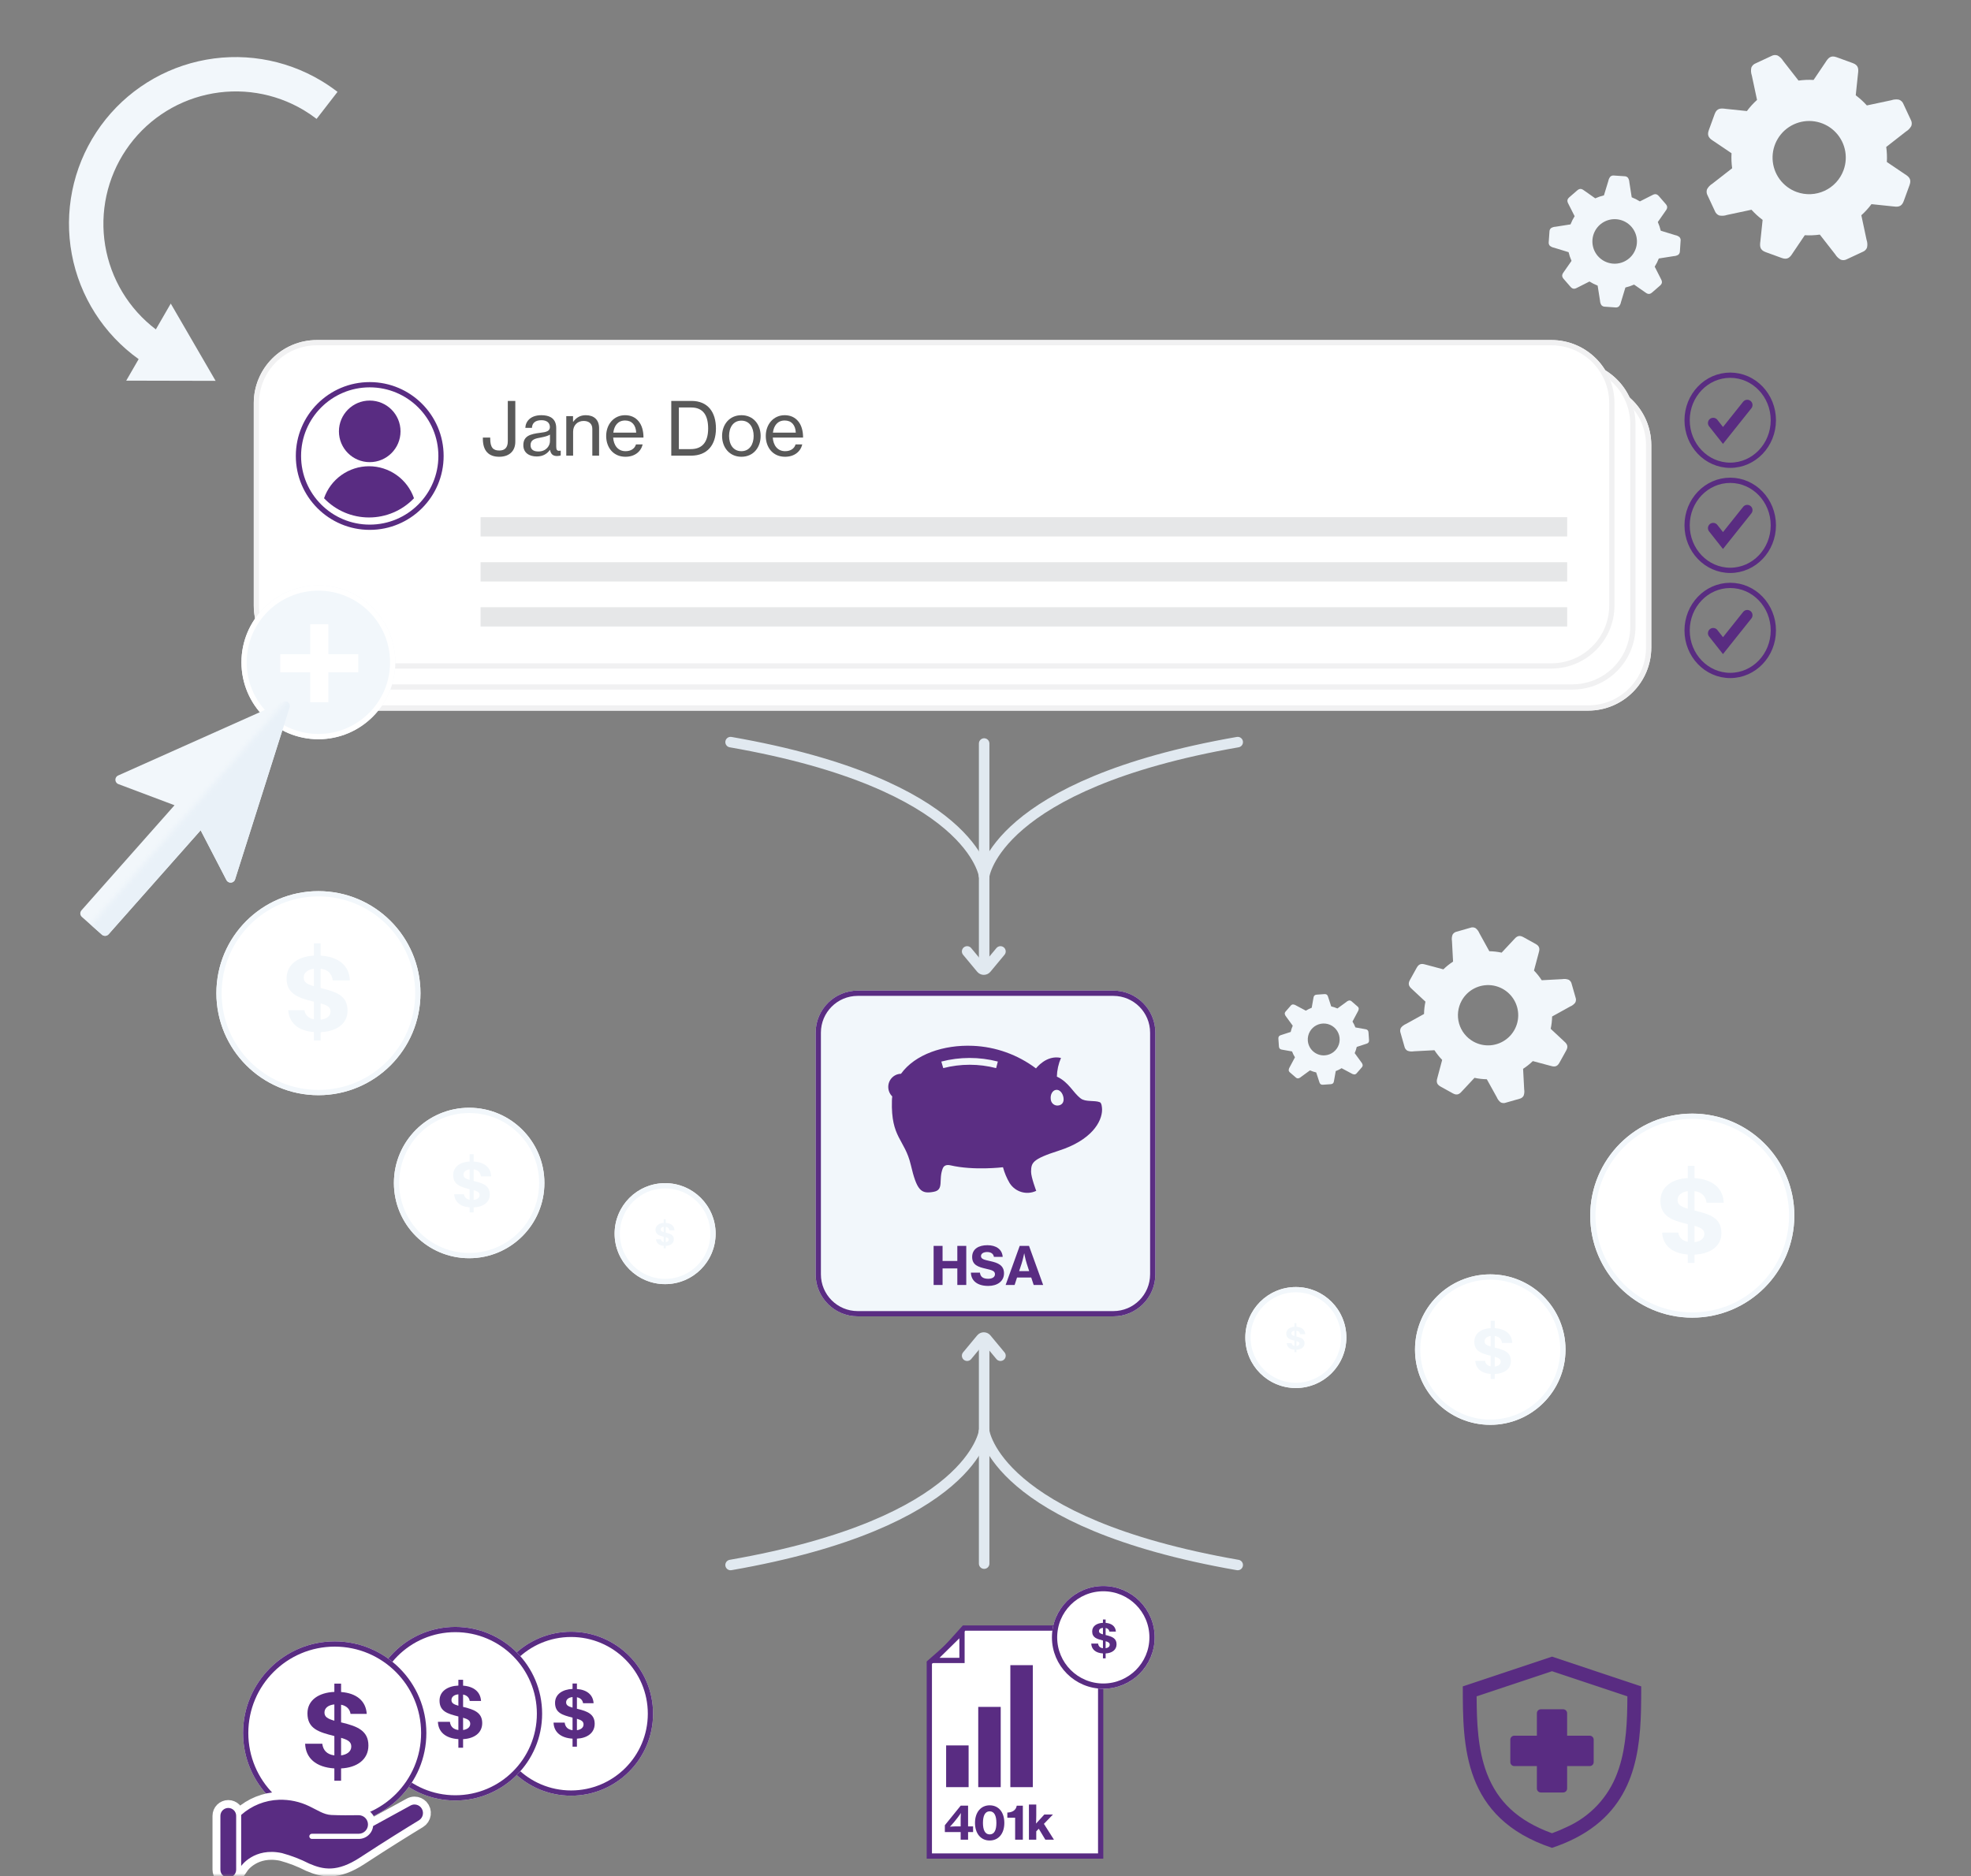 <svg width="375" height="357" viewBox="0 0 375 357" fill="none" xmlns="http://www.w3.org/2000/svg">
<rect x="0" y="0" width="375" height="357" fill="#808080" stroke="none"/>
<mask id="mask0_272_2183" style="mask-type:luminance" maskUnits="userSpaceOnUse" x="0" y="0" width="375" height="357">
<path d="M375 0H0V357H375V0Z" fill="white"/>
</mask>
<g mask="url(#mask0_272_2183)">
<path d="M126.545 244.369C131.852 244.369 136.154 240.067 136.154 234.76C136.154 229.453 131.852 225.151 126.545 225.151C121.238 225.151 116.936 229.453 116.936 234.76C116.936 240.067 121.238 244.369 126.545 244.369Z" fill="white"/>
<path d="M126.545 243.869C131.576 243.869 135.654 239.791 135.654 234.76C135.654 229.729 131.576 225.651 126.545 225.651C121.514 225.651 117.436 229.729 117.436 234.76C117.436 239.791 121.514 243.869 126.545 243.869Z" stroke="#F2F7FB"/>
<path d="M126.663 232.016V232.718C127.719 232.784 128.301 233.312 128.331 234.128H127.353C127.305 233.75 127.083 233.516 126.663 233.462V234.566C126.675 234.566 126.681 234.566 126.687 234.572C127.533 234.788 128.199 234.974 128.199 235.862C128.199 236.63 127.533 237.05 126.663 237.086V237.56H126.279V237.08C125.403 237.014 124.863 236.576 124.815 235.832H125.739C125.781 236.108 125.967 236.294 126.279 236.354V235.346L126.201 235.328C125.367 235.124 124.719 234.878 124.719 234.026C124.719 233.21 125.391 232.76 126.279 232.718V232.016H126.663ZM125.697 233.966C125.697 234.242 125.895 234.35 126.279 234.464V233.462C125.961 233.504 125.697 233.672 125.697 233.966ZM127.227 235.91C127.227 235.664 127.059 235.556 126.663 235.442V236.372C127.023 236.336 127.227 236.156 127.227 235.91Z" fill="#F2F7FB"/>
<path d="M246.545 264.139C251.852 264.139 256.154 259.837 256.154 254.53C256.154 249.223 251.852 244.921 246.545 244.921C241.238 244.921 236.936 249.223 236.936 254.53C236.936 259.837 241.238 264.139 246.545 264.139Z" fill="white"/>
<path d="M246.545 263.639C251.576 263.639 255.654 259.561 255.654 254.53C255.654 249.499 251.576 245.421 246.545 245.421C241.514 245.421 237.436 249.499 237.436 254.53C237.436 259.561 241.514 263.639 246.545 263.639Z" stroke="#F2F7FB"/>
<path d="M246.663 251.786V252.488C247.719 252.554 248.301 253.082 248.331 253.898H247.353C247.305 253.52 247.083 253.286 246.663 253.232V254.336C246.675 254.336 246.681 254.336 246.687 254.342C247.533 254.558 248.199 254.744 248.199 255.632C248.199 256.4 247.533 256.82 246.663 256.856V257.33H246.279V256.85C245.403 256.784 244.863 256.346 244.815 255.602H245.739C245.781 255.878 245.967 256.064 246.279 256.124V255.116L246.201 255.098C245.367 254.894 244.719 254.648 244.719 253.796C244.719 252.98 245.391 252.53 246.279 252.488V251.786H246.663ZM245.697 253.736C245.697 254.012 245.895 254.12 246.279 254.234V253.232C245.961 253.274 245.697 253.442 245.697 253.736ZM247.227 255.68C247.227 255.434 247.059 255.326 246.663 255.212V256.142C247.023 256.106 247.227 255.926 247.227 255.68Z" fill="#F2F7FB"/>
<path d="M89.261 239.436C97.168 239.436 103.577 233.027 103.577 225.12C103.577 217.214 97.168 210.804 89.261 210.804C81.354 210.804 74.945 217.214 74.945 225.12C74.945 233.027 81.354 239.436 89.261 239.436Z" fill="white"/>
<path d="M89.261 238.936C96.891 238.936 103.077 232.75 103.077 225.12C103.077 217.49 96.891 211.304 89.261 211.304C81.631 211.304 75.445 217.49 75.445 225.12C75.445 232.75 81.631 238.936 89.261 238.936Z" stroke="#F2F7FB"/>
<path d="M90.113 219.632V221.036C92.225 221.168 93.389 222.224 93.449 223.856H91.493C91.397 223.1 90.953 222.632 90.113 222.524V224.732C90.137 224.732 90.149 224.732 90.161 224.744C91.853 225.176 93.185 225.548 93.185 227.324C93.185 228.86 91.853 229.7 90.113 229.772V230.72H89.345V229.76C87.593 229.628 86.513 228.752 86.417 227.264H88.265C88.349 227.816 88.721 228.188 89.345 228.308V226.292L89.189 226.256C87.521 225.848 86.225 225.356 86.225 223.652C86.225 222.02 87.569 221.12 89.345 221.036V219.632H90.113ZM88.181 223.532C88.181 224.084 88.577 224.3 89.345 224.528V222.524C88.709 222.608 88.181 222.944 88.181 223.532ZM91.241 227.42C91.241 226.928 90.905 226.712 90.113 226.484V228.344C90.833 228.272 91.241 227.912 91.241 227.42Z" fill="#F2F7FB"/>
<path d="M283.535 271.143C291.442 271.143 297.851 264.734 297.851 256.827C297.851 248.921 291.442 242.511 283.535 242.511C275.628 242.511 269.219 248.921 269.219 256.827C269.219 264.734 275.628 271.143 283.535 271.143Z" fill="white"/>
<path d="M283.535 270.643C291.165 270.643 297.351 264.457 297.351 256.827C297.351 249.197 291.165 243.011 283.535 243.011C275.905 243.011 269.719 249.197 269.719 256.827C269.719 264.457 275.905 270.643 283.535 270.643Z" stroke="#F2F7FB"/>
<path d="M284.387 251.339V252.743C286.499 252.875 287.663 253.931 287.723 255.563H285.767C285.671 254.807 285.227 254.339 284.387 254.231V256.439C284.411 256.439 284.423 256.439 284.435 256.451C286.127 256.883 287.459 257.255 287.459 259.031C287.459 260.567 286.127 261.407 284.387 261.479V262.427H283.619V261.467C281.867 261.335 280.787 260.459 280.691 258.971H282.539C282.623 259.523 282.995 259.895 283.619 260.015V257.999L283.463 257.963C281.795 257.555 280.499 257.063 280.499 255.359C280.499 253.727 281.843 252.827 283.619 252.743V251.339H284.387ZM282.455 255.239C282.455 255.791 282.851 256.007 283.619 256.235V254.231C282.983 254.315 282.455 254.651 282.455 255.239ZM285.515 259.127C285.515 258.635 285.179 258.419 284.387 258.191V260.051C285.107 259.979 285.515 259.619 285.515 259.127Z" fill="#F2F7FB"/>
<path d="M60.584 208.412C71.307 208.412 79.999 199.72 79.999 188.997C79.999 178.275 71.307 169.582 60.584 169.582C49.861 169.582 41.169 178.275 41.169 188.997C41.169 199.72 49.861 208.412 60.584 208.412Z" fill="white"/>
<path d="M60.584 207.912C71.03 207.912 79.499 199.444 79.499 188.997C79.499 178.551 71.03 170.082 60.584 170.082C50.138 170.082 41.669 178.551 41.669 188.997C41.669 199.444 50.138 207.912 60.584 207.912Z" stroke="#F2F7FB"/>
<path d="M61.004 179.517V181.857C64.524 182.077 66.464 183.837 66.564 186.557H63.304C63.144 185.297 62.404 184.517 61.004 184.337V188.017C61.044 188.017 61.064 188.017 61.084 188.037C63.904 188.757 66.124 189.377 66.124 192.337C66.124 194.897 63.904 196.297 61.004 196.417V197.997H59.724V196.397C56.804 196.177 55.004 194.717 54.844 192.237H57.924C58.064 193.157 58.684 193.777 59.724 193.977V190.617L59.464 190.557C56.684 189.877 54.524 189.057 54.524 186.217C54.524 183.497 56.764 181.997 59.724 181.857V179.517H61.004ZM57.784 186.017C57.784 186.937 58.444 187.297 59.724 187.677V184.337C58.664 184.477 57.784 185.037 57.784 186.017ZM62.884 192.497C62.884 191.677 62.324 191.317 61.004 190.937V194.037C62.204 193.917 62.884 193.317 62.884 192.497Z" fill="#F2F7FB"/>
<path d="M321.971 250.748C332.694 250.748 341.386 242.056 341.386 231.333C341.386 220.61 332.694 211.918 321.971 211.918C311.248 211.918 302.556 220.61 302.556 231.333C302.556 242.056 311.248 250.748 321.971 250.748Z" fill="white"/>
<path d="M321.971 250.248C332.417 250.248 340.886 241.78 340.886 231.333C340.886 220.887 332.417 212.418 321.971 212.418C311.524 212.418 303.056 220.887 303.056 231.333C303.056 241.78 311.524 250.248 321.971 250.248Z" stroke="#F2F7FB"/>
<path d="M322.391 221.853V224.193C325.911 224.413 327.851 226.173 327.951 228.893H324.691C324.531 227.633 323.791 226.853 322.391 226.673V230.353C322.431 230.353 322.451 230.353 322.471 230.373C325.291 231.093 327.511 231.713 327.511 234.673C327.511 237.233 325.291 238.633 322.391 238.753V240.333H321.111V238.733C318.191 238.513 316.391 237.053 316.231 234.573H319.311C319.451 235.493 320.071 236.113 321.111 236.313V232.953L320.851 232.893C318.071 232.213 315.911 231.393 315.911 228.553C315.911 225.833 318.151 224.333 321.111 224.193V221.853H322.391ZM319.171 228.353C319.171 229.273 319.831 229.633 321.111 230.013V226.673C320.051 226.813 319.171 227.373 319.171 228.353ZM324.271 234.833C324.271 234.013 323.711 233.653 322.391 233.273V236.373C323.591 236.253 324.271 235.653 324.271 234.833Z" fill="#F2F7FB"/>
<path d="M24.014 72.436L26.379 68.342C19.722 63.579 15.165 56.426 13.662 48.379C12.159 40.333 13.828 32.017 18.317 25.173C22.807 18.328 29.77 13.486 37.749 11.659C45.728 9.833 54.104 11.163 61.125 15.373C62.195 16.015 63.226 16.72 64.215 17.482L60.233 22.626C59.447 22.021 58.627 21.462 57.777 20.952C52.244 17.653 45.657 16.598 39.371 18.004C33.084 19.41 27.575 23.171 23.975 28.512C20.375 33.854 18.957 40.372 20.013 46.727C21.069 53.082 24.518 58.791 29.652 62.681L32.488 57.769L41.021 72.475L24.014 72.436Z" fill="#F2F7FB"/>
<path d="M362.338 33.089L358.989 30.827C359.043 29.872 359.004 28.914 358.872 27.966L362.619 25.038C363.045 24.782 363.396 24.42 363.641 23.987C363.713 23.793 363.741 23.586 363.724 23.38C363.707 23.174 363.645 22.974 363.542 22.795L362.151 19.81C362.08 19.616 361.966 19.439 361.819 19.294C361.671 19.148 361.493 19.037 361.298 18.967C360.811 18.877 360.308 18.914 359.839 19.075L355.187 20.065C354.546 19.355 353.838 18.709 353.071 18.136L353.491 14.117C353.611 13.203 353.668 12.43 352.508 12.008L349.418 10.883C348.259 10.462 347.801 11.087 347.309 11.867L345.048 15.216C344.093 15.162 343.134 15.201 342.186 15.334L339.259 11.583C339.003 11.16 338.644 10.81 338.215 10.565C338.021 10.491 337.813 10.461 337.606 10.478C337.398 10.495 337.198 10.557 337.018 10.661L334.034 12.053C333.848 12.123 333.678 12.231 333.536 12.369C333.394 12.508 333.282 12.675 333.208 12.86C333.098 13.36 333.13 13.881 333.299 14.364L334.29 19.016C333.579 19.658 332.933 20.367 332.361 21.135L328.34 20.714C327.426 20.594 326.655 20.538 326.233 21.698L325.108 24.788C324.686 25.947 325.312 26.405 326.09 26.896L329.44 29.159C329.386 30.114 329.425 31.072 329.557 32.019L325.804 34.945C325.371 35.205 325.016 35.576 324.775 36.019C324.708 36.21 324.683 36.413 324.702 36.614C324.72 36.816 324.781 37.011 324.882 37.187L326.272 40.17C326.343 40.36 326.453 40.533 326.596 40.676C326.739 40.82 326.911 40.932 327.1 41.004C327.594 41.104 328.105 41.07 328.581 40.904L333.234 39.913C333.875 40.624 334.584 41.271 335.353 41.843L334.931 45.863C334.811 46.777 334.756 47.549 335.915 47.971L339.005 49.096C340.165 49.518 340.623 48.892 341.113 48.113L343.376 44.763C344.331 44.818 345.289 44.779 346.236 44.645L349.163 48.396C349.42 48.822 349.783 49.174 350.217 49.418C350.411 49.489 350.618 49.518 350.823 49.501C351.029 49.483 351.228 49.421 351.407 49.319L354.39 47.928C354.576 47.858 354.745 47.751 354.887 47.612C355.029 47.473 355.141 47.307 355.216 47.123C355.327 46.622 355.296 46.101 355.125 45.617L354.136 40.965C354.846 40.325 355.492 39.616 356.065 38.849L360.084 39.27C360.998 39.389 361.771 39.445 362.193 38.286L363.318 35.196C363.743 34.037 363.118 33.581 362.338 33.089ZM341.831 36.537C340.536 36.066 339.41 35.222 338.595 34.111C337.779 33 337.312 31.672 337.251 30.296C337.191 28.919 337.54 27.555 338.255 26.377C338.969 25.199 340.017 24.259 341.266 23.677C342.515 23.094 343.908 22.895 345.27 23.105C346.632 23.314 347.901 23.923 348.917 24.854C349.933 25.785 350.65 26.996 350.977 28.335C351.305 29.673 351.228 31.078 350.756 32.373C350.124 34.108 348.829 35.521 347.155 36.302C345.482 37.083 343.567 37.167 341.831 36.537Z" fill="#F2F7FB"/>
<path d="M315.933 52.94L314.822 50.746C315.132 50.254 315.394 49.733 315.604 49.19L318.461 48.738C318.763 48.726 319.056 48.637 319.313 48.479C319.409 48.398 319.485 48.296 319.538 48.182C319.59 48.068 319.616 47.944 319.616 47.819L319.751 45.822C319.769 45.698 319.76 45.571 319.724 45.451C319.688 45.33 319.626 45.219 319.542 45.125C319.31 44.933 319.033 44.804 318.736 44.751L315.971 43.902C315.84 43.335 315.653 42.782 315.414 42.251L316.821 40.235C317.156 39.785 317.412 39.39 316.92 38.824L315.608 37.314C315.116 36.748 314.688 36.946 314.197 37.215L312.004 38.326C311.511 38.015 310.99 37.754 310.447 37.544L310 34.692C309.988 34.392 309.9 34.1 309.744 33.843C309.663 33.747 309.561 33.669 309.447 33.617C309.332 33.564 309.208 33.538 309.082 33.539L307.078 33.403C306.958 33.386 306.837 33.394 306.721 33.426C306.604 33.459 306.496 33.515 306.403 33.591C306.197 33.825 306.06 34.11 306.006 34.417L305.161 37.184C304.594 37.316 304.041 37.502 303.51 37.742L301.497 36.325C301.047 35.991 300.652 35.734 300.086 36.227L298.576 37.538C298.009 38.031 298.208 38.458 298.477 38.95L299.588 41.144C299.277 41.636 299.016 42.157 298.806 42.7L295.95 43.149C295.643 43.16 295.345 43.253 295.086 43.418C294.994 43.5 294.921 43.601 294.872 43.713C294.822 43.826 294.798 43.948 294.799 44.071L294.658 46.068C294.641 46.19 294.649 46.314 294.684 46.432C294.718 46.55 294.777 46.66 294.856 46.754C295.089 46.953 295.371 47.086 295.672 47.139L298.44 47.991C298.571 48.559 298.758 49.112 298.998 49.643L297.59 51.66C297.257 52.11 297 52.506 297.491 53.071L298.803 54.581C299.296 55.148 299.724 54.95 300.214 54.68L302.409 53.569C302.901 53.88 303.422 54.142 303.965 54.351L304.416 57.209C304.428 57.511 304.518 57.805 304.678 58.062C304.759 58.157 304.86 58.233 304.974 58.285C305.088 58.337 305.211 58.364 305.336 58.362L307.334 58.503C307.453 58.52 307.574 58.512 307.69 58.48C307.806 58.447 307.914 58.391 308.008 58.315C308.215 58.082 308.352 57.795 308.405 57.488L309.247 54.713C309.814 54.581 310.367 54.395 310.898 54.156L312.915 55.562C313.366 55.896 313.76 56.152 314.326 55.661L315.836 54.349C316.4 53.86 316.202 53.432 315.933 52.94ZM304.004 48.722C303.454 48.089 303.105 47.307 303 46.476C302.895 45.644 303.039 44.8 303.414 44.051C303.788 43.301 304.377 42.679 305.105 42.264C305.832 41.849 306.667 41.658 307.503 41.718C308.339 41.777 309.139 42.082 309.801 42.596C310.463 43.109 310.959 43.807 311.224 44.602C311.49 45.397 311.513 46.253 311.292 47.062C311.072 47.87 310.616 48.595 309.983 49.144C309.563 49.509 309.075 49.788 308.547 49.964C308.019 50.14 307.461 50.211 306.906 50.172C306.351 50.132 305.809 49.984 305.311 49.735C304.813 49.487 304.369 49.142 304.004 48.722Z" fill="#F2F7FB"/>
<path d="M253.827 205.561L254.134 203.828C254.524 203.68 254.898 203.495 255.251 203.275L257.08 204.25C257.257 204.373 257.464 204.448 257.679 204.468C257.768 204.463 257.856 204.437 257.935 204.394C258.014 204.351 258.082 204.29 258.135 204.218L259.077 203.135C259.141 203.071 259.191 202.995 259.223 202.91C259.255 202.826 259.267 202.735 259.26 202.646C259.21 202.436 259.107 202.242 258.96 202.084L257.741 200.409C257.91 200.028 258.041 199.632 258.133 199.226L259.806 198.681C260.191 198.568 260.508 198.452 260.47 197.917L260.37 196.487C260.333 195.951 260.003 195.88 259.606 195.823L257.876 195.516C257.728 195.126 257.543 194.751 257.322 194.398L258.297 192.569C258.42 192.392 258.495 192.187 258.516 191.973C258.511 191.883 258.486 191.795 258.443 191.715C258.399 191.636 258.339 191.567 258.265 191.514L257.179 190.574C257.119 190.513 257.046 190.464 256.965 190.432C256.885 190.4 256.799 190.385 256.712 190.388C256.494 190.433 256.294 190.537 256.132 190.69L254.457 191.909C254.076 191.741 253.679 191.609 253.272 191.517L252.727 189.843C252.614 189.459 252.499 189.141 251.963 189.179L250.535 189.279C249.999 189.316 249.928 189.647 249.87 190.043L249.563 191.776C249.174 191.924 248.8 192.109 248.446 192.33L246.617 191.355C246.437 191.229 246.226 191.154 246.007 191.137C245.919 191.144 245.834 191.17 245.757 191.214C245.68 191.257 245.614 191.316 245.562 191.387L244.621 192.468C244.558 192.53 244.508 192.604 244.477 192.686C244.445 192.769 244.431 192.857 244.435 192.945C244.483 193.159 244.586 193.357 244.736 193.517L245.956 195.192C245.787 195.573 245.655 195.97 245.564 196.377L243.89 196.921C243.505 197.034 243.188 197.149 243.225 197.685L243.325 199.115C243.363 199.65 243.693 199.722 244.089 199.779L245.823 200.086C245.97 200.475 246.155 200.85 246.376 201.203L245.401 203.031C245.278 203.209 245.203 203.416 245.184 203.631C245.189 203.72 245.215 203.808 245.258 203.886C245.301 203.965 245.361 204.034 245.433 204.087L246.514 205.027C246.575 205.089 246.648 205.137 246.728 205.169C246.809 205.201 246.895 205.216 246.981 205.213C247.199 205.169 247.4 205.064 247.562 204.911L249.237 203.691C249.618 203.86 250.014 203.992 250.42 204.084L250.965 205.757C251.078 206.142 251.194 206.459 251.729 206.421L253.163 206.321C253.699 206.288 253.77 205.959 253.827 205.561ZM248.823 198.017C248.781 197.419 248.918 196.821 249.216 196.3C249.513 195.779 249.959 195.358 250.496 195.09C251.033 194.823 251.637 194.72 252.233 194.796C252.828 194.872 253.387 195.122 253.84 195.516C254.293 195.91 254.619 196.429 254.777 197.008C254.935 197.587 254.917 198.199 254.727 198.768C254.536 199.337 254.182 199.837 253.707 200.205C253.233 200.572 252.66 200.79 252.061 200.832C251.259 200.888 250.466 200.623 249.859 200.095C249.252 199.568 248.879 198.82 248.823 198.017Z" fill="#F2F7FB"/>
<path d="M278.264 207.543L280.536 205.11C281.306 205.276 282.091 205.367 282.88 205.38L284.779 208.805C284.934 209.183 285.183 209.515 285.503 209.768C285.651 209.852 285.816 209.901 285.986 209.914C286.156 209.927 286.326 209.902 286.486 209.842L289.091 209.096C289.258 209.062 289.416 208.992 289.554 208.89C289.691 208.789 289.804 208.658 289.886 208.508C290.023 208.123 290.059 207.71 289.989 207.308L289.783 203.395C290.445 202.966 291.063 202.473 291.628 201.924L294.843 202.784C295.571 203.001 296.192 203.145 296.685 202.255L297.994 199.895C298.486 199.007 298.036 198.554 297.466 198.053L295.032 195.782C295.199 195.011 295.289 194.226 295.303 193.438L298.731 191.54C299.107 191.385 299.438 191.138 299.691 190.82C299.776 190.671 299.827 190.506 299.84 190.335C299.854 190.164 299.829 189.993 299.767 189.833L299.021 187.229C298.989 187.068 298.923 186.916 298.828 186.783C298.734 186.649 298.612 186.537 298.471 186.453C298.08 186.298 297.654 186.255 297.24 186.328L293.327 186.537C292.897 185.876 292.403 185.258 291.854 184.692L292.714 181.475C292.929 180.753 293.073 180.131 292.184 179.638L289.815 178.325C288.927 177.833 288.474 178.284 287.973 178.852L285.701 181.286C284.931 181.12 284.146 181.029 283.357 181.016L281.462 177.583C281.306 177.199 281.05 176.863 280.72 176.611C280.573 176.532 280.411 176.486 280.245 176.475C280.078 176.464 279.912 176.489 279.756 176.549L277.15 177.296C276.986 177.329 276.831 177.396 276.696 177.494C276.56 177.592 276.448 177.717 276.365 177.862C276.218 178.25 276.179 178.671 276.251 179.079L276.458 182.992C275.796 183.421 275.178 183.914 274.613 184.465L271.397 183.604C270.671 183.388 270.049 183.244 269.556 184.133L268.243 186.502C267.75 187.39 268.201 187.844 268.77 188.343L271.204 190.615C271.037 191.386 270.946 192.171 270.934 192.959L267.506 194.857C267.127 195.011 266.796 195.261 266.543 195.581C266.459 195.729 266.41 195.894 266.397 196.063C266.384 196.233 266.409 196.403 266.469 196.561L267.212 199.166C267.245 199.326 267.31 199.478 267.405 199.611C267.499 199.745 267.621 199.857 267.761 199.941C268.155 200.097 268.586 200.138 269.003 200.06L272.915 199.855C273.344 200.516 273.837 201.134 274.386 201.7L273.526 204.915C273.309 205.643 273.166 206.265 274.054 206.757L276.424 208.07C277.312 208.564 277.762 208.117 278.264 207.543ZM278.101 190.416C278.651 189.424 279.483 188.617 280.492 188.097C281.501 187.578 282.641 187.369 283.768 187.497C284.896 187.626 285.96 188.086 286.826 188.819C287.692 189.552 288.321 190.525 288.633 191.616C288.946 192.707 288.929 193.866 288.583 194.946C288.237 196.027 287.578 196.981 286.69 197.687C285.802 198.394 284.725 198.821 283.594 198.915C282.463 199.009 281.33 198.765 280.337 198.215C279.007 197.477 278.024 196.241 277.605 194.779C277.186 193.316 277.364 191.747 278.101 190.416Z" fill="#F2F7FB"/>
<g style="mix-blend-mode:multiply">
<path d="M187.243 141.491V182.947" stroke="#E1E9F0" stroke-width="2" stroke-linecap="round"/>
<path d="M190.347 181.055L188.455 183.333L187.664 184.286C187.605 184.358 187.53 184.415 187.446 184.455C187.362 184.494 187.27 184.515 187.177 184.515C187.084 184.515 186.992 184.494 186.908 184.455C186.824 184.415 186.749 184.358 186.69 184.286L184.006 181.055" stroke="#E1E9F0" stroke-width="2" stroke-linecap="round"/>
<path d="M187.244 166.723C187.244 166.723 189.371 149.267 235.487 141.223" stroke="#E1E9F0" stroke-width="2" stroke-linecap="round"/>
<path d="M187.243 166.723C187.243 166.723 185.116 149.267 139 141.223" stroke="#E1E9F0" stroke-width="2" stroke-linecap="round"/>
</g>
<path d="M302.169 72.712H67.283C60.656 72.712 55.283 78.085 55.283 84.712V123.227C55.283 129.854 60.656 135.227 67.283 135.227H302.169C308.796 135.227 314.169 129.854 314.169 123.227V84.712C314.169 78.085 308.796 72.712 302.169 72.712Z" fill="white"/>
<path d="M302.169 73.212H67.283C60.932 73.212 55.783 78.361 55.783 84.712V123.227C55.783 129.578 60.932 134.727 67.283 134.727H302.169C308.52 134.727 313.669 129.578 313.669 123.227V84.712C313.669 78.361 308.52 73.212 302.169 73.212Z" stroke="#F1F1F2"/>
<path d="M77.344 108.834C85.11 108.834 91.405 102.539 91.405 94.773C91.405 87.007 85.11 80.712 77.344 80.712C69.578 80.712 63.283 87.007 63.283 94.773C63.283 102.539 69.578 108.834 77.344 108.834Z" fill="white"/>
<path d="M77.344 108.334C84.834 108.334 90.905 102.263 90.905 94.773C90.905 87.284 84.834 81.212 77.344 81.212C69.854 81.212 63.783 87.284 63.783 94.773C63.783 102.263 69.854 108.334 77.344 108.334Z" stroke="#592C82"/>
<path d="M77.344 95.945C80.58 95.945 83.203 93.322 83.203 90.086C83.203 86.85 80.58 84.227 77.344 84.227C74.108 84.227 71.485 86.85 71.485 90.086C71.485 93.322 74.108 95.945 77.344 95.945Z" fill="#592C82"/>
<path d="M68.652 102.816C69.268 101.037 70.423 99.495 71.957 98.404C73.49 97.312 75.326 96.725 77.208 96.725C79.09 96.725 80.926 97.312 82.459 98.404C83.993 99.495 85.148 101.037 85.764 102.816C84.66 103.973 83.332 104.894 81.862 105.523C80.391 106.151 78.808 106.474 77.208 106.472C75.609 106.474 74.025 106.151 72.554 105.523C71.084 104.894 69.756 103.973 68.652 102.816Z" fill="#592C82"/>
<path d="M99.778 92.712V82.828H102.802C103.838 82.828 104.272 82.912 104.65 83.052C105.658 83.43 106.316 84.424 106.316 85.726C106.316 86.986 105.616 88.05 104.538 88.4V88.428C104.538 88.428 104.65 88.554 104.832 88.876L106.932 92.712H105.364L103.278 88.778H101.164V92.712H99.778ZM101.164 87.574H103.152C104.23 87.574 104.902 86.888 104.902 85.782C104.902 85.054 104.622 84.536 104.118 84.256C103.852 84.116 103.53 84.032 102.76 84.032H101.164V87.574ZM107.893 90.724C107.893 88.386 110.973 88.288 112.163 88.288H112.471V88.162C112.471 87 111.813 86.608 110.917 86.608C109.825 86.608 108.943 87.294 108.943 87.294L108.383 86.3C108.383 86.3 109.405 85.46 111.029 85.46C112.821 85.46 113.829 86.44 113.829 88.232V92.712H112.569V92.04C112.569 91.718 112.597 91.48 112.597 91.48H112.569C112.569 91.48 111.995 92.88 110.301 92.88C109.083 92.88 107.893 92.138 107.893 90.724ZM109.265 90.654C109.265 91.228 109.713 91.788 110.595 91.788C111.743 91.788 112.485 90.584 112.485 89.534V89.31H112.135C111.113 89.31 109.265 89.38 109.265 90.654ZM115.359 89.17C115.359 87.07 116.927 85.46 119.153 85.46C120.931 85.46 121.813 86.496 121.813 86.496L121.169 87.448C121.169 87.448 120.413 86.636 119.209 86.636C117.781 86.636 116.745 87.7 116.745 89.156C116.745 90.598 117.781 91.704 119.251 91.704C120.567 91.704 121.435 90.752 121.435 90.752L121.981 91.746C121.981 91.746 121.001 92.88 119.153 92.88C116.927 92.88 115.359 91.298 115.359 89.17ZM123.519 92.712V82.828H124.877V86.454C124.877 86.79 124.849 87.042 124.849 87.042H124.877C125.185 86.356 126.081 85.46 127.495 85.46C129.161 85.46 129.931 86.37 129.931 88.176V92.712H128.573V88.484C128.573 87.49 128.363 86.706 127.229 86.706C126.165 86.706 125.283 87.434 124.989 88.456C124.905 88.736 124.877 89.058 124.877 89.394V92.712H123.519ZM131.465 89.17C131.465 86.916 132.991 85.46 135.007 85.46C137.009 85.46 138.073 86.944 138.073 88.778C138.073 88.96 138.031 89.366 138.031 89.366H132.865C132.935 90.92 134.041 91.704 135.301 91.704C136.519 91.704 137.401 90.878 137.401 90.878L137.961 91.872C137.961 91.872 136.911 92.88 135.217 92.88C132.991 92.88 131.465 91.27 131.465 89.17ZM132.907 88.344H136.687C136.645 87.126 135.889 86.538 134.979 86.538C133.943 86.538 133.103 87.182 132.907 88.344ZM139.637 90.78V82.828H140.995V90.542C140.995 91.396 141.331 91.55 141.751 91.55C141.877 91.55 141.989 91.536 141.989 91.536V92.74C141.989 92.74 141.779 92.768 141.541 92.768C140.771 92.768 139.637 92.558 139.637 90.78ZM151.949 82.828H153.181L155.113 90.08C155.253 90.626 155.323 91.13 155.323 91.13H155.351C155.351 91.13 155.393 90.612 155.533 90.08L157.353 82.828H158.781L156.191 92.712H154.581L152.873 86.3C152.705 85.67 152.579 84.9 152.579 84.9H152.551C152.551 84.9 152.425 85.67 152.257 86.3L150.549 92.712H148.939L146.419 82.828H147.847L149.597 90.08C149.723 90.612 149.779 91.13 149.779 91.13H149.807C149.807 91.13 149.877 90.626 150.017 90.08L151.949 82.828ZM160.283 84.214V82.828H161.655V84.214H160.283ZM160.297 92.712V85.628H161.655V92.712H160.297ZM163.699 90.78V82.828H165.057V90.542C165.057 91.396 165.393 91.55 165.813 91.55C165.939 91.55 166.051 91.536 166.051 91.536V92.74C166.051 92.74 165.841 92.768 165.603 92.768C164.833 92.768 163.699 92.558 163.699 90.78ZM167.404 90.78V82.828H168.762V90.542C168.762 91.396 169.098 91.55 169.518 91.55C169.644 91.55 169.756 91.536 169.756 91.536V92.74C169.756 92.74 169.546 92.768 169.308 92.768C168.538 92.768 167.404 92.558 167.404 90.78ZM171.179 84.214V82.828H172.551V84.214H171.179ZM171.193 92.712V85.628H172.551V92.712H171.193ZM174.106 90.724C174.106 88.386 177.186 88.288 178.376 88.288H178.684V88.162C178.684 87 178.026 86.608 177.13 86.608C176.038 86.608 175.156 87.294 175.156 87.294L174.596 86.3C174.596 86.3 175.618 85.46 177.242 85.46C179.034 85.46 180.042 86.44 180.042 88.232V92.712H178.782V92.04C178.782 91.718 178.81 91.48 178.81 91.48H178.782C178.782 91.48 178.208 92.88 176.514 92.88C175.296 92.88 174.106 92.138 174.106 90.724ZM175.478 90.654C175.478 91.228 175.926 91.788 176.808 91.788C177.956 91.788 178.698 90.584 178.698 89.534V89.31H178.348C177.326 89.31 175.478 89.38 175.478 90.654ZM182.076 92.712V85.628H183.392V86.566C183.392 86.846 183.364 87.084 183.364 87.084H183.392C183.728 86.258 184.722 85.46 185.828 85.46C187.018 85.46 187.718 86.006 187.956 87.07H187.984C188.376 86.216 189.356 85.46 190.504 85.46C192.1 85.46 192.842 86.37 192.842 88.176V92.712H191.484V88.47C191.484 87.476 191.288 86.692 190.224 86.692C189.23 86.692 188.488 87.532 188.236 88.498C188.166 88.792 188.138 89.114 188.138 89.478V92.712H186.78V88.47C186.78 87.546 186.64 86.692 185.548 86.692C184.512 86.692 183.784 87.546 183.518 88.554C183.448 88.834 183.434 89.156 183.434 89.478V92.712H182.076ZM194.299 91.844L194.957 90.878C194.957 90.878 195.755 91.704 196.987 91.704C197.575 91.704 198.163 91.396 198.163 90.822C198.163 89.52 194.523 89.786 194.523 87.476C194.523 86.188 195.671 85.46 197.085 85.46C198.639 85.46 199.367 86.244 199.367 86.244L198.821 87.266C198.821 87.266 198.191 86.636 197.071 86.636C196.483 86.636 195.909 86.888 195.909 87.504C195.909 88.778 199.549 88.498 199.549 90.822C199.549 91.998 198.541 92.88 196.987 92.88C195.251 92.88 194.299 91.844 194.299 91.844Z" fill="#595959"/>
<path d="M305.169 106.417H98.434V110.089H305.169V106.417Z" fill="#E6E7E8"/>
<path d="M305.169 114.986H98.434V118.658H305.169V114.986Z" fill="#E6E7E8"/>
<path d="M305.169 123.554H98.434V127.226H305.169V123.554Z" fill="#E6E7E8"/>
<path d="M299.169 68.712H64.283C57.656 68.712 52.283 74.085 52.283 80.712V119.227C52.283 125.854 57.656 131.227 64.283 131.227H299.169C305.796 131.227 311.169 125.854 311.169 119.227V80.712C311.169 74.085 305.796 68.712 299.169 68.712Z" fill="white"/>
<path d="M299.169 69.212H64.283C57.932 69.212 52.783 74.361 52.783 80.712V119.227C52.783 125.578 57.932 130.727 64.283 130.727H299.169C305.52 130.727 310.669 125.578 310.669 119.227V80.712C310.669 74.361 305.52 69.212 299.169 69.212Z" stroke="#F1F1F2"/>
<path d="M74.344 104.834C82.11 104.834 88.405 98.539 88.405 90.773C88.405 83.007 82.11 76.712 74.344 76.712C66.578 76.712 60.283 83.007 60.283 90.773C60.283 98.539 66.578 104.834 74.344 104.834Z" fill="white"/>
<path d="M74.344 104.334C81.834 104.334 87.905 98.263 87.905 90.773C87.905 83.284 81.834 77.212 74.344 77.212C66.854 77.212 60.783 83.284 60.783 90.773C60.783 98.263 66.854 104.334 74.344 104.334Z" stroke="#592C82"/>
<path d="M74.344 91.945C77.58 91.945 80.203 89.322 80.203 86.086C80.203 82.85 77.58 80.227 74.344 80.227C71.108 80.227 68.485 82.85 68.485 86.086C68.485 89.322 71.108 91.945 74.344 91.945Z" fill="#592C82"/>
<path d="M65.652 98.816C66.268 97.037 67.423 95.495 68.957 94.404C70.49 93.312 72.326 92.725 74.208 92.725C76.09 92.725 77.926 93.312 79.459 94.404C80.993 95.495 82.148 97.037 82.764 98.816C81.66 99.974 80.332 100.894 78.862 101.523C77.391 102.151 75.808 102.474 74.208 102.472C72.609 102.474 71.025 102.151 69.554 101.523C68.084 100.894 66.756 99.974 65.652 98.816Z" fill="#592C82"/>
<path d="M96.022 87.578L96.806 86.528C96.806 86.528 97.856 87.592 99.326 87.592C100.25 87.592 101.034 87.074 101.034 86.136C101.034 83.994 96.246 84.456 96.246 81.418C96.246 79.878 97.576 78.66 99.438 78.66C101.272 78.66 102.238 79.654 102.238 79.654L101.608 80.802C101.608 80.802 100.698 79.948 99.438 79.948C98.388 79.948 97.646 80.606 97.646 81.39C97.646 83.434 102.434 82.888 102.434 86.094C102.434 87.62 101.258 88.88 99.298 88.88C97.198 88.88 96.022 87.578 96.022 87.578ZM103.567 86.724C103.567 84.386 106.647 84.288 107.837 84.288H108.145V84.162C108.145 83 107.487 82.608 106.591 82.608C105.499 82.608 104.617 83.294 104.617 83.294L104.057 82.3C104.057 82.3 105.079 81.46 106.703 81.46C108.495 81.46 109.503 82.44 109.503 84.232V88.712H108.243V88.04C108.243 87.718 108.271 87.48 108.271 87.48H108.243C108.243 87.48 107.669 88.88 105.975 88.88C104.757 88.88 103.567 88.138 103.567 86.724ZM104.939 86.654C104.939 87.228 105.387 87.788 106.269 87.788C107.417 87.788 108.159 86.584 108.159 85.534V85.31H107.809C106.787 85.31 104.939 85.38 104.939 86.654ZM111.537 88.712V81.628H112.853V82.86C112.853 83.154 112.825 83.392 112.825 83.392H112.853C113.175 82.356 114.001 81.544 115.093 81.544C115.275 81.544 115.443 81.572 115.443 81.572V82.916C115.443 82.916 115.261 82.874 115.051 82.874C114.183 82.874 113.385 83.49 113.063 84.54C112.937 84.946 112.895 85.38 112.895 85.814V88.712H111.537ZM116.213 86.724C116.213 84.386 119.293 84.288 120.483 84.288H120.791V84.162C120.791 83 120.133 82.608 119.237 82.608C118.145 82.608 117.263 83.294 117.263 83.294L116.703 82.3C116.703 82.3 117.725 81.46 119.349 81.46C121.141 81.46 122.149 82.44 122.149 84.232V88.712H120.889V88.04C120.889 87.718 120.917 87.48 120.917 87.48H120.889C120.889 87.48 120.315 88.88 118.621 88.88C117.403 88.88 116.213 88.138 116.213 86.724ZM117.585 86.654C117.585 87.228 118.033 87.788 118.915 87.788C120.063 87.788 120.805 86.584 120.805 85.534V85.31H120.455C119.433 85.31 117.585 85.38 117.585 86.654ZM124.184 88.712V78.828H125.542V82.454C125.542 82.79 125.514 83.042 125.514 83.042H125.542C125.85 82.356 126.746 81.46 128.16 81.46C129.826 81.46 130.596 82.37 130.596 84.176V88.712H129.238V84.484C129.238 83.49 129.028 82.706 127.894 82.706C126.83 82.706 125.948 83.434 125.654 84.456C125.57 84.736 125.542 85.058 125.542 85.394V88.712H124.184ZM136.495 88.712V78.828H139.953C141.619 78.828 142.823 79.752 142.823 81.348C142.823 82.314 142.347 83.084 141.591 83.476V83.504C142.627 83.812 143.215 84.792 143.215 85.898C143.215 87.76 141.773 88.712 140.037 88.712H136.495ZM137.881 82.986H139.953C140.849 82.986 141.409 82.356 141.409 81.488C141.409 80.62 140.877 80.032 139.925 80.032H137.881V82.986ZM137.881 87.508H140.107C141.171 87.508 141.801 86.836 141.801 85.828C141.801 84.82 141.129 84.134 140.093 84.134H137.881V87.508ZM145.088 88.712V81.628H146.404V82.86C146.404 83.154 146.376 83.392 146.376 83.392H146.404C146.726 82.356 147.552 81.544 148.644 81.544C148.826 81.544 148.994 81.572 148.994 81.572V82.916C148.994 82.916 148.812 82.874 148.602 82.874C147.734 82.874 146.936 83.49 146.614 84.54C146.488 84.946 146.446 85.38 146.446 85.814V88.712H145.088ZM149.779 85.156C149.779 83.014 151.487 81.46 153.601 81.46C155.715 81.46 157.423 83.014 157.423 85.156C157.423 87.312 155.715 88.88 153.601 88.88C151.487 88.88 149.779 87.312 149.779 85.156ZM151.165 85.156C151.165 86.64 152.271 87.704 153.601 87.704C154.945 87.704 156.037 86.64 156.037 85.156C156.037 83.686 154.945 82.636 153.601 82.636C152.271 82.636 151.165 83.686 151.165 85.156ZM160.489 88.712L158.207 81.628H159.649L161.119 86.598C161.231 86.962 161.287 87.354 161.301 87.354H161.329C161.329 87.354 161.399 86.962 161.511 86.598L163.051 81.642H164.297L165.823 86.598C165.935 86.962 166.019 87.354 166.019 87.354H166.047C166.047 87.354 166.103 86.962 166.215 86.598L167.699 81.628H169.127L166.845 88.712H165.347L163.877 84.162C163.765 83.798 163.681 83.392 163.681 83.392H163.653C163.653 83.392 163.569 83.798 163.457 84.162L162.001 88.712H160.489ZM170.435 88.712V81.628H171.751V82.566C171.751 82.846 171.723 83.084 171.723 83.084H171.751C172.031 82.468 172.871 81.46 174.411 81.46C176.077 81.46 176.847 82.37 176.847 84.176V88.712H175.489V84.484C175.489 83.49 175.279 82.706 174.145 82.706C173.067 82.706 172.199 83.42 171.905 84.442C171.821 84.722 171.793 85.044 171.793 85.394V88.712H170.435Z" fill="#595959"/>
<path d="M302.169 102.417H95.434V106.089H302.169V102.417Z" fill="#E6E7E8"/>
<path d="M302.169 110.986H95.434V114.658H302.169V110.986Z" fill="#E6E7E8"/>
<path d="M302.169 119.554H95.434V123.226H302.169V119.554Z" fill="#E6E7E8"/>
<path d="M295.169 64.712H60.283C53.656 64.712 48.283 70.085 48.283 76.712V115.227C48.283 121.854 53.656 127.227 60.283 127.227H295.169C301.796 127.227 307.169 121.854 307.169 115.227V76.712C307.169 70.085 301.796 64.712 295.169 64.712Z" fill="white"/>
<path d="M295.169 65.212H60.283C53.932 65.212 48.783 70.361 48.783 76.712V115.227C48.783 121.578 53.932 126.727 60.283 126.727H295.169C301.52 126.727 306.669 121.578 306.669 115.227V76.712C306.669 70.361 301.52 65.212 295.169 65.212Z" stroke="#F1F1F2"/>
<path d="M70.344 100.834C78.11 100.834 84.405 94.539 84.405 86.773C84.405 79.007 78.11 72.712 70.344 72.712C62.578 72.712 56.283 79.007 56.283 86.773C56.283 94.539 62.578 100.834 70.344 100.834Z" fill="white"/>
<path d="M70.344 100.334C77.834 100.334 83.905 94.263 83.905 86.773C83.905 79.284 77.834 73.212 70.344 73.212C62.854 73.212 56.783 79.284 56.783 86.773C56.783 94.263 62.854 100.334 70.344 100.334Z" stroke="#592C82"/>
<path d="M70.344 87.945C73.58 87.945 76.203 85.322 76.203 82.086C76.203 78.85 73.58 76.227 70.344 76.227C67.108 76.227 64.485 78.85 64.485 82.086C64.485 85.322 67.108 87.945 70.344 87.945Z" fill="#592C82"/>
<path d="M61.652 94.816C62.268 93.037 63.423 91.495 64.957 90.404C66.49 89.312 68.326 88.725 70.208 88.725C72.09 88.725 73.926 89.312 75.459 90.404C76.993 91.495 78.148 93.037 78.764 94.816C77.66 95.974 76.332 96.894 74.862 97.523C73.391 98.151 71.808 98.474 70.208 98.472C68.609 98.474 67.025 98.151 65.554 97.523C64.084 96.894 62.756 95.974 61.652 94.816Z" fill="#592C82"/>
<path d="M94.99 86.922C93.044 86.922 91.868 85.872 91.868 83.492V83.268H93.268V83.45C93.268 85.2 93.842 85.732 95.004 85.732C96.026 85.732 96.614 85.2 96.614 83.954V76.296H98.042V84.038C98.042 84.864 97.804 85.578 97.3 86.082C96.796 86.6 96.026 86.922 94.99 86.922Z" fill="#595959"/>
<path d="M102.117 86.866C100.689 86.866 99.569 86.166 99.569 84.724C99.569 82.974 100.857 82.596 102.803 82.358C103.909 82.232 104.623 82.05 104.623 81.28C104.623 80.468 104.049 79.964 103.013 79.964C101.823 79.964 101.249 80.524 101.207 81.42H99.947C100.003 80.146 100.969 79.012 102.999 79.012C103.713 79.012 104.343 79.138 104.819 79.418C105.449 79.796 105.827 80.454 105.827 81.462V84.976C105.827 85.578 105.967 85.9 106.625 85.76H106.681V86.67C106.499 86.726 106.289 86.782 105.981 86.782C105.183 86.782 104.791 86.404 104.651 85.606H104.637C104.161 86.264 103.391 86.866 102.117 86.866ZM102.439 85.914C103.937 85.914 104.637 84.808 104.637 83.94V82.708C104.259 82.946 103.601 83.128 102.985 83.24C101.753 83.45 100.941 83.674 100.941 84.71C100.941 85.676 101.683 85.914 102.439 85.914Z" fill="#595959"/>
<path d="M109.026 79.194V80.258H109.068C109.614 79.502 110.356 79.012 111.448 79.012C113.016 79.012 113.982 79.894 113.982 81.462V86.712H112.694V81.616C112.694 80.65 112.064 80.104 111.042 80.104C109.88 80.104 109.04 80.93 109.04 82.134V86.712H107.738V79.194H109.026Z" fill="#595959"/>
<path d="M118.998 86.922C116.688 86.922 115.33 85.158 115.33 82.96C115.33 80.776 116.772 79.012 118.928 79.012C120.048 79.012 120.916 79.446 121.504 80.174C122.12 80.916 122.428 81.994 122.428 83.268H116.66C116.758 84.738 117.556 85.858 119.012 85.858C120.048 85.858 120.762 85.368 121 84.57H122.274C121.938 85.97 120.734 86.922 118.998 86.922ZM118.928 80.02C117.57 80.02 116.856 81 116.688 82.33H121.042C120.972 80.888 120.23 80.02 118.928 80.02Z" fill="#595959"/>
<path d="M127.717 86.712V76.296H131.567C134.675 76.296 136.215 78.424 136.215 81.546C136.215 84.654 134.591 86.712 131.469 86.712H127.717ZM129.159 85.466H131.413C133.765 85.466 134.731 83.94 134.731 81.546C134.731 79.152 133.863 77.542 131.497 77.542H129.159V85.466Z" fill="#595959"/>
<path d="M141.065 86.922C138.797 86.922 137.383 85.158 137.383 82.96C137.383 80.776 138.797 79.012 141.065 79.012C143.333 79.012 144.719 80.776 144.719 82.96C144.719 85.158 143.333 86.922 141.065 86.922ZM141.051 85.858C142.591 85.858 143.389 84.584 143.389 82.96C143.389 81.336 142.591 80.048 141.051 80.048C139.511 80.048 138.713 81.336 138.713 82.96C138.713 84.584 139.511 85.858 141.051 85.858Z" fill="#595959"/>
<path d="M149.364 86.922C147.054 86.922 145.696 85.158 145.696 82.96C145.696 80.776 147.138 79.012 149.294 79.012C150.414 79.012 151.282 79.446 151.87 80.174C152.486 80.916 152.794 81.994 152.794 83.268H147.026C147.124 84.738 147.922 85.858 149.378 85.858C150.414 85.858 151.128 85.368 151.366 84.57H152.64C152.304 85.97 151.1 86.922 149.364 86.922ZM149.294 80.02C147.936 80.02 147.222 81 147.054 82.33H151.408C151.338 80.888 150.596 80.02 149.294 80.02Z" fill="#595959"/>
<path d="M298.169 98.417H91.434V102.089H298.169V98.417Z" fill="#E6E7E8"/>
<path d="M298.169 106.986H91.434V110.658H298.169V106.986Z" fill="#E6E7E8"/>
<path d="M298.169 115.554H91.434V119.226H298.169V115.554Z" fill="#E6E7E8"/>
<path d="M329.19 88.537C333.72 88.537 337.392 84.701 337.392 79.969C337.392 75.237 333.72 71.401 329.19 71.401C324.66 71.401 320.988 75.237 320.988 79.969C320.988 84.701 324.66 88.537 329.19 88.537Z" stroke="#592C81" stroke-linecap="round"/>
<path d="M325.951 80.503L327.813 82.865L332.431 77.074" stroke="#592C81" stroke-width="2" stroke-linecap="round"/>
<path d="M329.19 108.537C333.72 108.537 337.392 104.701 337.392 99.969C337.392 95.237 333.72 91.401 329.19 91.401C324.66 91.401 320.988 95.237 320.988 99.969C320.988 104.701 324.66 108.537 329.19 108.537Z" stroke="#592C81" stroke-linecap="round"/>
<path d="M325.951 100.503L327.813 102.865L332.431 97.074" stroke="#592C81" stroke-width="2" stroke-linecap="round"/>
<path d="M329.19 128.537C333.72 128.537 337.392 124.701 337.392 119.969C337.392 115.237 333.72 111.401 329.19 111.401C324.66 111.401 320.988 115.237 320.988 119.969C320.988 124.701 324.66 128.537 329.19 128.537Z" stroke="#592C81" stroke-linecap="round"/>
<path d="M325.951 120.503L327.813 122.865L332.431 117.074" stroke="#592C81" stroke-width="2" stroke-linecap="round"/>
<g opacity="0.995">
<path d="M211.817 188.514H163.184C158.766 188.514 155.184 192.096 155.184 196.514V242.499C155.184 246.917 158.766 250.499 163.184 250.499H211.817C216.235 250.499 219.817 246.917 219.817 242.499V196.514C219.817 192.096 216.235 188.514 211.817 188.514Z" fill="#F2F7FB"/>
<path d="M211.817 189.014H163.184C159.042 189.014 155.684 192.372 155.684 196.514V242.499C155.684 246.641 159.042 249.999 163.184 249.999H211.817C215.959 249.999 219.317 246.641 219.317 242.499V196.514C219.317 192.372 215.959 189.014 211.817 189.014Z" stroke="#592C82"/>
<g clip-path="url(#clip0_272_2183)">
<path d="M209.25 209.749C208.257 209.345 206.53 209.749 205.613 209.031C204.102 207.882 203.393 205.957 201.078 204.878C201.11 203.653 201.376 202.446 201.863 201.323C199.067 200.681 197.107 203.319 197.107 203.319C193.622 200.701 189.441 199.199 185.109 199.019C179.537 198.782 174.098 200.63 171.422 204.339C170.056 204.365 168.975 205.507 169 206.887C169.013 207.548 169.285 208.184 169.759 208.646C169.721 208.909 169.702 209.178 169.696 209.448C169.487 216.565 172.137 216.77 173.288 221.673C174.439 226.576 175.236 227.237 177.601 226.807C179.701 226.435 178.481 224.542 179.379 222.315C179.493 222.033 179.847 221.532 180.821 221.757C185.305 222.803 190.826 222.123 190.826 222.123C191.111 223.181 191.535 224.195 192.091 225.139C193.179 226.846 195.336 227.475 197.151 226.615C197.151 226.615 196.171 224.048 196.171 222.983C196.208 221.301 196.297 220.614 201.458 218.965C207.593 217.001 209.68 213.523 209.68 211.136C209.661 210.635 209.591 209.884 209.25 209.749ZM189.523 203.261C186.222 202.408 182.762 202.408 179.461 203.261L179.094 202.016C182.623 201.099 186.317 201.099 189.846 202.01L189.523 203.261ZM201.357 210.372C200.667 210.475 200.022 209.987 199.927 209.281C199.927 209.249 199.921 209.217 199.915 209.185C199.801 208.28 200.256 207.484 200.927 207.401C201.597 207.317 202.192 207.978 202.337 208.883C202.483 209.788 202.021 210.289 201.357 210.372Z" fill="#5A2D83"/>
</g>
</g>
<path d="M60.574 140.673C68.657 140.673 75.21 134.12 75.21 126.037C75.21 117.954 68.657 111.401 60.574 111.401C52.491 111.401 45.938 117.954 45.938 126.037C45.938 134.12 52.491 140.673 60.574 140.673Z" fill="#F2F7FB"/>
<path d="M60.574 140.173C68.381 140.173 74.71 133.844 74.71 126.037C74.71 118.23 68.381 111.901 60.574 111.901C52.767 111.901 46.438 118.23 46.438 126.037C46.438 133.844 52.767 140.173 60.574 140.173Z" stroke="white"/>
<path d="M62.473 118.788H59.021V133.631H62.473V118.788Z" fill="white"/>
<path d="M68.168 127.936V124.484H53.325V127.936H68.168Z" fill="white"/>
<path d="M44.73 167.331L55.104 134.615C55.139 134.504 55.152 134.386 55.142 134.27C55.133 134.153 55.1 134.04 55.046 133.936C54.992 133.832 54.918 133.74 54.829 133.665C54.739 133.59 54.635 133.534 54.524 133.499C54.317 133.432 54.093 133.446 53.896 133.537L22.485 147.571C22.269 147.667 22.1 147.845 22.015 148.065C21.93 148.285 21.936 148.53 22.031 148.746C22.078 148.853 22.146 148.949 22.23 149.03C22.315 149.11 22.415 149.173 22.524 149.214L33.205 153.236L15.501 173.232C15.345 173.408 15.265 173.639 15.278 173.873C15.291 174.108 15.396 174.328 15.571 174.486L19.392 177.869C19.57 178.024 19.801 178.103 20.036 178.089C20.272 178.076 20.492 177.97 20.651 177.796L38.175 158.001L43.086 167.478C43.197 167.687 43.385 167.844 43.611 167.915C43.837 167.986 44.081 167.966 44.292 167.858C44.397 167.805 44.49 167.73 44.565 167.64C44.641 167.549 44.697 167.444 44.73 167.331Z" fill="#F2F7FB"/>
<mask id="mask1_272_2183" style="mask-type:luminance" maskUnits="userSpaceOnUse" x="9" y="129" width="55" height="74">
<path d="M58.093 129.101L9.346 185.085L21.246 202.856L63.046 182.804L58.093 129.101Z" fill="white"/>
</mask>
<g mask="url(#mask1_272_2183)">
<path d="M44.73 167.331L55.104 134.615C55.139 134.504 55.152 134.386 55.142 134.27C55.133 134.153 55.1 134.04 55.046 133.936C54.992 133.832 54.918 133.74 54.829 133.665C54.739 133.59 54.635 133.534 54.524 133.499C54.317 133.432 54.093 133.446 53.896 133.537L22.485 147.571C22.269 147.667 22.1 147.845 22.015 148.065C21.93 148.285 21.936 148.53 22.031 148.746C22.078 148.853 22.146 148.949 22.23 149.03C22.315 149.11 22.415 149.173 22.524 149.214L33.205 153.236L15.501 173.232C15.345 173.408 15.265 173.639 15.278 173.873C15.291 174.108 15.396 174.328 15.571 174.486L19.392 177.869C19.57 178.024 19.801 178.103 20.036 178.089C20.272 178.076 20.492 177.97 20.651 177.796L38.175 158.001L43.086 167.478C43.197 167.687 43.385 167.844 43.611 167.915C43.837 167.986 44.081 167.966 44.292 167.858C44.397 167.805 44.49 167.73 44.565 167.64C44.641 167.549 44.697 167.444 44.73 167.331Z" fill="#E9F1F8"/>
</g>
<path d="M295.282 315.256L278.31 320.914C278.31 332.229 278.31 345.985 295.282 351.643C296.039 351.391 296.762 351.125 297.451 350.843C310.251 345.589 311.983 335.13 312.218 325.407C312.255 323.884 312.255 322.38 312.255 320.917L295.282 315.256ZM309.622 323.099C309.598 327.331 309.446 332.157 308.022 336.487C307.914 336.815 307.799 337.141 307.677 337.463C306.837 339.72 305.556 341.787 303.907 343.542C302.259 345.298 300.277 346.707 298.077 347.686C297.21 348.105 296.323 348.48 295.419 348.809L295.281 348.86L295.143 348.809C288.854 346.499 284.96 342.894 282.888 337.463C281.144 332.891 280.97 327.656 280.943 323.099V322.808L295.283 318.028L309.623 322.808L309.622 323.099Z" fill="#592C82"/>
<path d="M287.352 335.328V331.052C287.352 330.853 287.431 330.661 287.572 330.52C287.714 330.379 287.905 330.299 288.105 330.299H292.405V326.026C292.405 325.827 292.484 325.635 292.625 325.494C292.767 325.353 292.958 325.273 293.158 325.273H297.406C297.606 325.273 297.797 325.353 297.938 325.494C298.08 325.635 298.159 325.827 298.159 326.026V330.301H302.459C302.659 330.301 302.85 330.381 302.991 330.522C303.133 330.663 303.212 330.855 303.212 331.054V335.328C303.212 335.528 303.133 335.72 302.991 335.861C302.85 336.002 302.659 336.081 302.459 336.081H298.159V340.352C298.159 340.552 298.08 340.744 297.938 340.885C297.797 341.026 297.606 341.105 297.406 341.105H293.158C292.958 341.105 292.767 341.026 292.625 340.885C292.484 340.744 292.405 340.552 292.405 340.352V336.08H288.105C287.905 336.08 287.714 336.001 287.573 335.86C287.432 335.719 287.352 335.528 287.352 335.328Z" fill="#592C82"/>
<path d="M108.651 341.719C117.268 341.719 124.253 334.734 124.253 326.117C124.253 317.5 117.268 310.515 108.651 310.515C100.034 310.515 93.049 317.5 93.049 326.117C93.049 334.734 100.034 341.719 108.651 341.719Z" fill="white"/>
<path d="M108.651 341.219C116.992 341.219 123.753 334.458 123.753 326.117C123.753 317.777 116.992 311.015 108.651 311.015C100.31 311.015 93.549 317.777 93.549 326.117C93.549 334.458 100.31 341.219 108.651 341.219Z" stroke="#592C82"/>
<path d="M86.625 342.635C95.748 342.635 103.144 335.239 103.144 326.116C103.144 316.993 95.748 309.597 86.625 309.597C77.502 309.597 70.106 316.993 70.106 326.116C70.106 335.239 77.502 342.635 86.625 342.635Z" fill="white"/>
<path d="M86.625 342.135C95.472 342.135 102.644 334.963 102.644 326.116C102.644 317.269 95.472 310.097 86.625 310.097C77.778 310.097 70.606 317.269 70.606 326.116C70.606 334.963 77.778 342.135 86.625 342.135Z" stroke="#592C82"/>
<path d="M63.682 347.224C73.312 347.224 81.119 339.417 81.119 329.787C81.119 320.157 73.312 312.35 63.682 312.35C54.052 312.35 46.245 320.157 46.245 329.787C46.245 339.417 54.052 347.224 63.682 347.224Z" fill="white"/>
<path d="M63.682 346.724C73.036 346.724 80.619 339.141 80.619 329.787C80.619 320.433 73.036 312.85 63.682 312.85C54.328 312.85 46.745 320.433 46.745 329.787C46.745 339.141 54.328 346.724 63.682 346.724Z" stroke="#592C82"/>
<path d="M63.614 338.867V336.527C60.094 336.307 58.154 334.547 58.054 331.827H61.314C61.474 333.087 62.214 333.867 63.614 334.047V330.367C63.574 330.367 63.554 330.367 63.534 330.347C60.714 329.627 58.494 329.007 58.494 326.047C58.494 323.487 60.714 322.087 63.614 321.967V320.387H64.894V321.987C67.814 322.207 69.614 323.667 69.774 326.147H66.694C66.554 325.227 65.934 324.607 64.894 324.407V327.767L65.154 327.827C67.934 328.507 70.094 329.327 70.094 332.167C70.094 334.887 67.854 336.387 64.894 336.527V338.867H63.614ZM66.834 332.367C66.834 331.447 66.174 331.087 64.894 330.707V334.047C65.954 333.907 66.834 333.347 66.834 332.367ZM61.734 325.887C61.734 326.707 62.294 327.067 63.614 327.447V324.347C62.414 324.467 61.734 325.067 61.734 325.887Z" fill="#592C82"/>
<path d="M87.21 332.592V330.954C84.746 330.8 83.388 329.568 83.318 327.664H85.6C85.712 328.546 86.23 329.092 87.21 329.218V326.642C87.182 326.642 87.168 326.642 87.154 326.628C85.18 326.124 83.626 325.69 83.626 323.618C83.626 321.826 85.18 320.846 87.21 320.762V319.656H88.106V320.776C90.15 320.93 91.41 321.952 91.522 323.688H89.366C89.268 323.044 88.834 322.61 88.106 322.47V324.822L88.288 324.864C90.234 325.34 91.746 325.914 91.746 327.902C91.746 329.806 90.178 330.856 88.106 330.954V332.592H87.21ZM89.464 328.042C89.464 327.398 89.002 327.146 88.106 326.88V329.218C88.848 329.12 89.464 328.728 89.464 328.042ZM85.894 323.506C85.894 324.08 86.286 324.332 87.21 324.598V322.428C86.37 322.512 85.894 322.932 85.894 323.506Z" fill="#592C82"/>
<path d="M108.932 332.386V330.865C106.644 330.722 105.383 329.578 105.318 327.81H107.437C107.541 328.629 108.022 329.136 108.932 329.253V326.861C108.906 326.861 108.893 326.861 108.88 326.848C107.047 326.38 105.604 325.977 105.604 324.053C105.604 322.389 107.047 321.479 108.932 321.401V320.374H109.764V321.414C111.662 321.557 112.832 322.506 112.936 324.118H110.934C110.843 323.52 110.44 323.117 109.764 322.987V325.171L109.933 325.21C111.74 325.652 113.144 326.185 113.144 328.031C113.144 329.799 111.688 330.774 109.764 330.865V332.386H108.932ZM111.025 328.161C111.025 327.563 110.596 327.329 109.764 327.082V329.253C110.453 329.162 111.025 328.798 111.025 328.161ZM107.71 323.949C107.71 324.482 108.074 324.716 108.932 324.963V322.948C108.152 323.026 107.71 323.416 107.71 323.949Z" fill="#592C82"/>
<path d="M79.697 346.409C77.485 347.755 73.322 350.324 68.535 353.458C64.109 356.358 61.479 355.778 58.851 354.649C57.191 353.803 55.449 353.13 53.651 352.641C48.351 351.494 45.886 355.096 45.886 355.096V345.376C47.874 343.602 50.422 342.582 53.086 342.494C55.079 342.433 57.057 342.856 58.851 343.727C60.438 344.481 61.584 345.317 63.033 345.388C64.633 345.466 66.746 345.454 68.233 345.429C68.465 345.427 68.695 345.471 68.91 345.558C69.124 345.645 69.32 345.774 69.485 345.937C69.65 346.099 69.782 346.293 69.872 346.507C69.963 346.72 70.01 346.949 70.012 347.181C70.014 347.413 69.97 347.643 69.883 347.858C69.796 348.073 69.667 348.268 69.504 348.434C69.342 348.599 69.148 348.73 68.935 348.821C68.721 348.911 68.492 348.958 68.26 348.96H59.343C59.212 348.96 59.087 349.012 58.995 349.104C58.902 349.197 58.85 349.322 58.85 349.453C58.85 349.583 58.902 349.709 58.995 349.801C59.087 349.893 59.212 349.945 59.343 349.945H68.256C68.934 349.944 69.587 349.693 70.091 349.241C70.596 348.788 70.916 348.166 70.99 347.492L78.103 343.592C78.337 343.462 78.6 343.393 78.868 343.392C79.09 343.393 79.31 343.44 79.513 343.53C79.716 343.62 79.898 343.752 80.048 343.916C80.21 344.094 80.332 344.305 80.403 344.535C80.474 344.764 80.493 345.007 80.46 345.245C80.427 345.484 80.341 345.711 80.209 345.913C80.077 346.114 79.902 346.283 79.697 346.409Z" fill="#592C82" stroke="white" stroke-width="3"/>
<path d="M43.432 357.304C43.034 357.304 42.653 357.146 42.371 356.865C42.09 356.583 41.932 356.202 41.932 355.804V345.55C41.932 345.152 42.09 344.771 42.371 344.489C42.653 344.208 43.034 344.05 43.432 344.05C43.83 344.05 44.211 344.208 44.493 344.489C44.774 344.771 44.932 345.152 44.932 345.55V355.803C44.932 356.201 44.774 356.582 44.493 356.864C44.211 357.145 43.83 357.304 43.432 357.304Z" fill="#592C82" stroke="white" stroke-width="3"/>
<path d="M79.697 346.409C77.485 347.755 73.322 350.324 68.535 353.458C64.109 356.358 61.479 355.778 58.851 354.649C57.191 353.803 55.449 353.13 53.651 352.641C48.351 351.494 45.886 355.096 45.886 355.096V345.376C47.874 343.602 50.422 342.582 53.086 342.494C55.079 342.433 57.057 342.856 58.851 343.727C60.438 344.481 61.584 345.317 63.033 345.388C64.633 345.466 66.746 345.454 68.233 345.429C68.465 345.427 68.695 345.471 68.91 345.558C69.124 345.645 69.32 345.774 69.485 345.937C69.65 346.099 69.782 346.293 69.872 346.507C69.963 346.72 70.01 346.949 70.012 347.181C70.014 347.413 69.97 347.643 69.883 347.858C69.796 348.073 69.667 348.268 69.504 348.434C69.342 348.599 69.148 348.73 68.935 348.821C68.721 348.911 68.492 348.958 68.26 348.96H59.343C59.212 348.96 59.087 349.012 58.995 349.104C58.902 349.197 58.85 349.322 58.85 349.453C58.85 349.583 58.902 349.709 58.995 349.801C59.087 349.893 59.212 349.945 59.343 349.945H68.256C68.934 349.944 69.587 349.693 70.091 349.241C70.596 348.788 70.916 348.166 70.99 347.492L78.103 343.592C78.337 343.462 78.6 343.393 78.868 343.392C79.09 343.393 79.31 343.44 79.513 343.53C79.716 343.62 79.898 343.752 80.048 343.916C80.21 344.094 80.332 344.305 80.403 344.535C80.474 344.764 80.493 345.007 80.46 345.245C80.427 345.484 80.341 345.711 80.209 345.913C80.077 346.114 79.902 346.283 79.697 346.409Z" fill="#592C82"/>
<path d="M43.432 357.304C43.034 357.304 42.653 357.146 42.371 356.865C42.09 356.583 41.932 356.202 41.932 355.804V345.55C41.932 345.152 42.09 344.771 42.371 344.489C42.653 344.208 43.034 344.05 43.432 344.05C43.83 344.05 44.211 344.208 44.493 344.489C44.774 344.771 44.932 345.152 44.932 345.55V355.803C44.932 356.201 44.774 356.582 44.493 356.864C44.211 357.145 43.83 357.304 43.432 357.304Z" fill="#592C82"/>
<path d="M177.63 244.53V237.09H179.33V239.96H182.14V237.09H183.84V244.53H182.14V241.38H179.33V244.53H177.63Z" fill="#592C82"/>
<path d="M188.021 244.71C186.031 244.71 184.771 243.79 184.721 242.18H186.441C186.531 242.99 187.061 243.35 188.021 243.35C188.681 243.35 189.301 243.09 189.301 242.48C189.301 241.83 188.671 241.69 187.591 241.44C186.141 241.11 184.961 240.75 184.961 239.2C184.961 237.66 186.221 236.96 187.861 236.96C189.501 236.96 190.661 237.72 190.771 239.18H189.101C189.011 238.6 188.551 238.26 187.811 238.26C187.111 238.26 186.641 238.56 186.641 239.03C186.641 239.61 187.281 239.74 188.451 240C189.791 240.3 191.021 240.74 191.021 242.31C191.021 243.85 189.721 244.71 188.021 244.71Z" fill="#592C82"/>
<path d="M191.329 244.53L194.009 237.09H195.779L198.469 244.53H196.669L196.199 243.11H193.499L193.039 244.53H191.329ZM194.359 240.5L193.899 241.89H195.809L195.359 240.5C195.039 239.48 194.879 238.52 194.879 238.52H194.859C194.859 238.52 194.599 239.77 194.359 240.5Z" fill="#592C82"/>
<path d="M209.411 353.201H176.813V316.398L179.997 313.616L180.02 313.596L180.04 313.574L183.414 309.819H209.411V353.201Z" fill="white"/>
<path d="M183.636 310.319L180.372 313.953L177.313 316.626V352.701H208.911V310.319H183.636ZM183.191 309.319H209.911V353.701H176.313V316.171L179.668 313.24L183.191 309.319Z" fill="#592C82"/>
<path d="M177.534 315.977L183.029 310.571V315.977L177.534 315.977Z" fill="white"/>
<path d="M182.529 315.477L182.529 311.764L178.755 315.477L182.529 315.477ZM183.529 316.477L176.313 316.477L183.529 309.377L183.529 316.477Z" fill="#592C82"/>
<path d="M184.286 332.15H180.01V340.091H184.286V332.15Z" fill="#592C82"/>
<path d="M190.395 324.82H186.119V340.092H190.395V324.82Z" fill="#592C82"/>
<path d="M196.503 316.878H192.227V340.092H196.503V316.878Z" fill="#592C82"/>
<path d="M209.912 321.365C215.31 321.365 219.686 316.989 219.686 311.591C219.686 306.193 215.31 301.817 209.912 301.817C204.514 301.817 200.138 306.193 200.138 311.591C200.138 316.989 204.514 321.365 209.912 321.365Z" fill="white"/>
<path d="M209.912 320.865C215.034 320.865 219.186 316.713 219.186 311.591C219.186 306.469 215.034 302.317 209.912 302.317C204.79 302.317 200.638 306.469 200.638 311.591C200.638 316.713 204.79 320.865 209.912 320.865Z" stroke="#592C82"/>
<path d="M209.844 315.583V314.647C208.436 314.559 207.66 313.855 207.62 312.767H208.924C208.988 313.271 209.284 313.583 209.844 313.655V312.183C209.828 312.183 209.82 312.183 209.812 312.175C208.684 311.887 207.796 311.639 207.796 310.455C207.796 309.431 208.684 308.871 209.844 308.823V308.191H210.356V308.831C211.524 308.919 212.244 309.503 212.308 310.495H211.076C211.02 310.127 210.772 309.879 210.356 309.799V311.143L210.46 311.167C211.572 311.439 212.436 311.767 212.436 312.903C212.436 313.991 211.54 314.591 210.356 314.647V315.583H209.844ZM211.132 312.983C211.132 312.615 210.868 312.471 210.356 312.319V313.655C210.78 313.599 211.132 313.375 211.132 312.983ZM209.092 310.391C209.092 310.719 209.316 310.863 209.844 311.015V309.775C209.364 309.823 209.092 310.063 209.092 310.391Z" fill="#592C82"/>
<path d="M182.773 350.092V348.643H179.767V347.338L182.782 343.612H184.186V347.563H185.14V348.643H184.186V350.092H182.773ZM180.748 347.617C180.748 347.617 181.306 347.563 181.666 347.563H182.773V346.015C182.773 345.637 182.818 345.034 182.818 345.034H182.8C182.8 345.034 182.44 345.592 182.17 345.925L181.486 346.78C181.225 347.104 180.748 347.599 180.748 347.599V347.617Z" fill="#592C82"/>
<path d="M188.284 350.245C186.637 350.245 185.503 348.94 185.503 346.897C185.503 344.854 186.637 343.549 188.293 343.549C189.985 343.549 191.083 344.845 191.083 346.897C191.083 348.94 189.976 350.245 188.284 350.245ZM188.293 349.084C189.211 349.084 189.571 348.211 189.571 346.897C189.571 345.583 189.202 344.692 188.293 344.692C187.393 344.692 187.015 345.583 187.015 346.897C187.015 348.202 187.393 349.084 188.293 349.084Z" fill="#592C82"/>
<path d="M193.139 350.092V345.907H191.654V344.926C192.59 344.899 193.292 344.503 193.445 343.621H194.606V350.092H193.139Z" fill="#592C82"/>
<path d="M198.886 350.092L197.635 348.004L197.158 348.499V350.092H195.763V343.396H197.158V345.484C197.158 346.186 197.131 346.717 197.113 347.023L198.688 345.304H200.326L198.616 347.077L200.524 350.092H198.886Z" fill="#592C82"/>
<g style="mix-blend-mode:multiply">
<path d="M187.243 297.553V256.098" stroke="#E1E9F0" stroke-width="2" stroke-linecap="round"/>
<path d="M190.347 257.99L188.455 255.712L187.664 254.759C187.605 254.687 187.53 254.63 187.446 254.59C187.362 254.551 187.27 254.53 187.177 254.53C187.084 254.53 186.992 254.551 186.908 254.59C186.824 254.63 186.749 254.687 186.69 254.759L184.006 257.99" stroke="#E1E9F0" stroke-width="2" stroke-linecap="round"/>
<path d="M187.243 272.317C187.243 272.317 189.37 289.777 235.486 297.817" stroke="#E1E9F0" stroke-width="2" stroke-linecap="round"/>
<path d="M187.243 272.317C187.243 272.317 185.116 289.777 139 297.817" stroke="#E1E9F0" stroke-width="2" stroke-linecap="round"/>
</g>
</g>
<defs>
<clipPath id="clip0_272_2183">
<rect width="40.68" height="28" fill="white" transform="translate(169 199)"/>
</clipPath>
</defs>
</svg>
